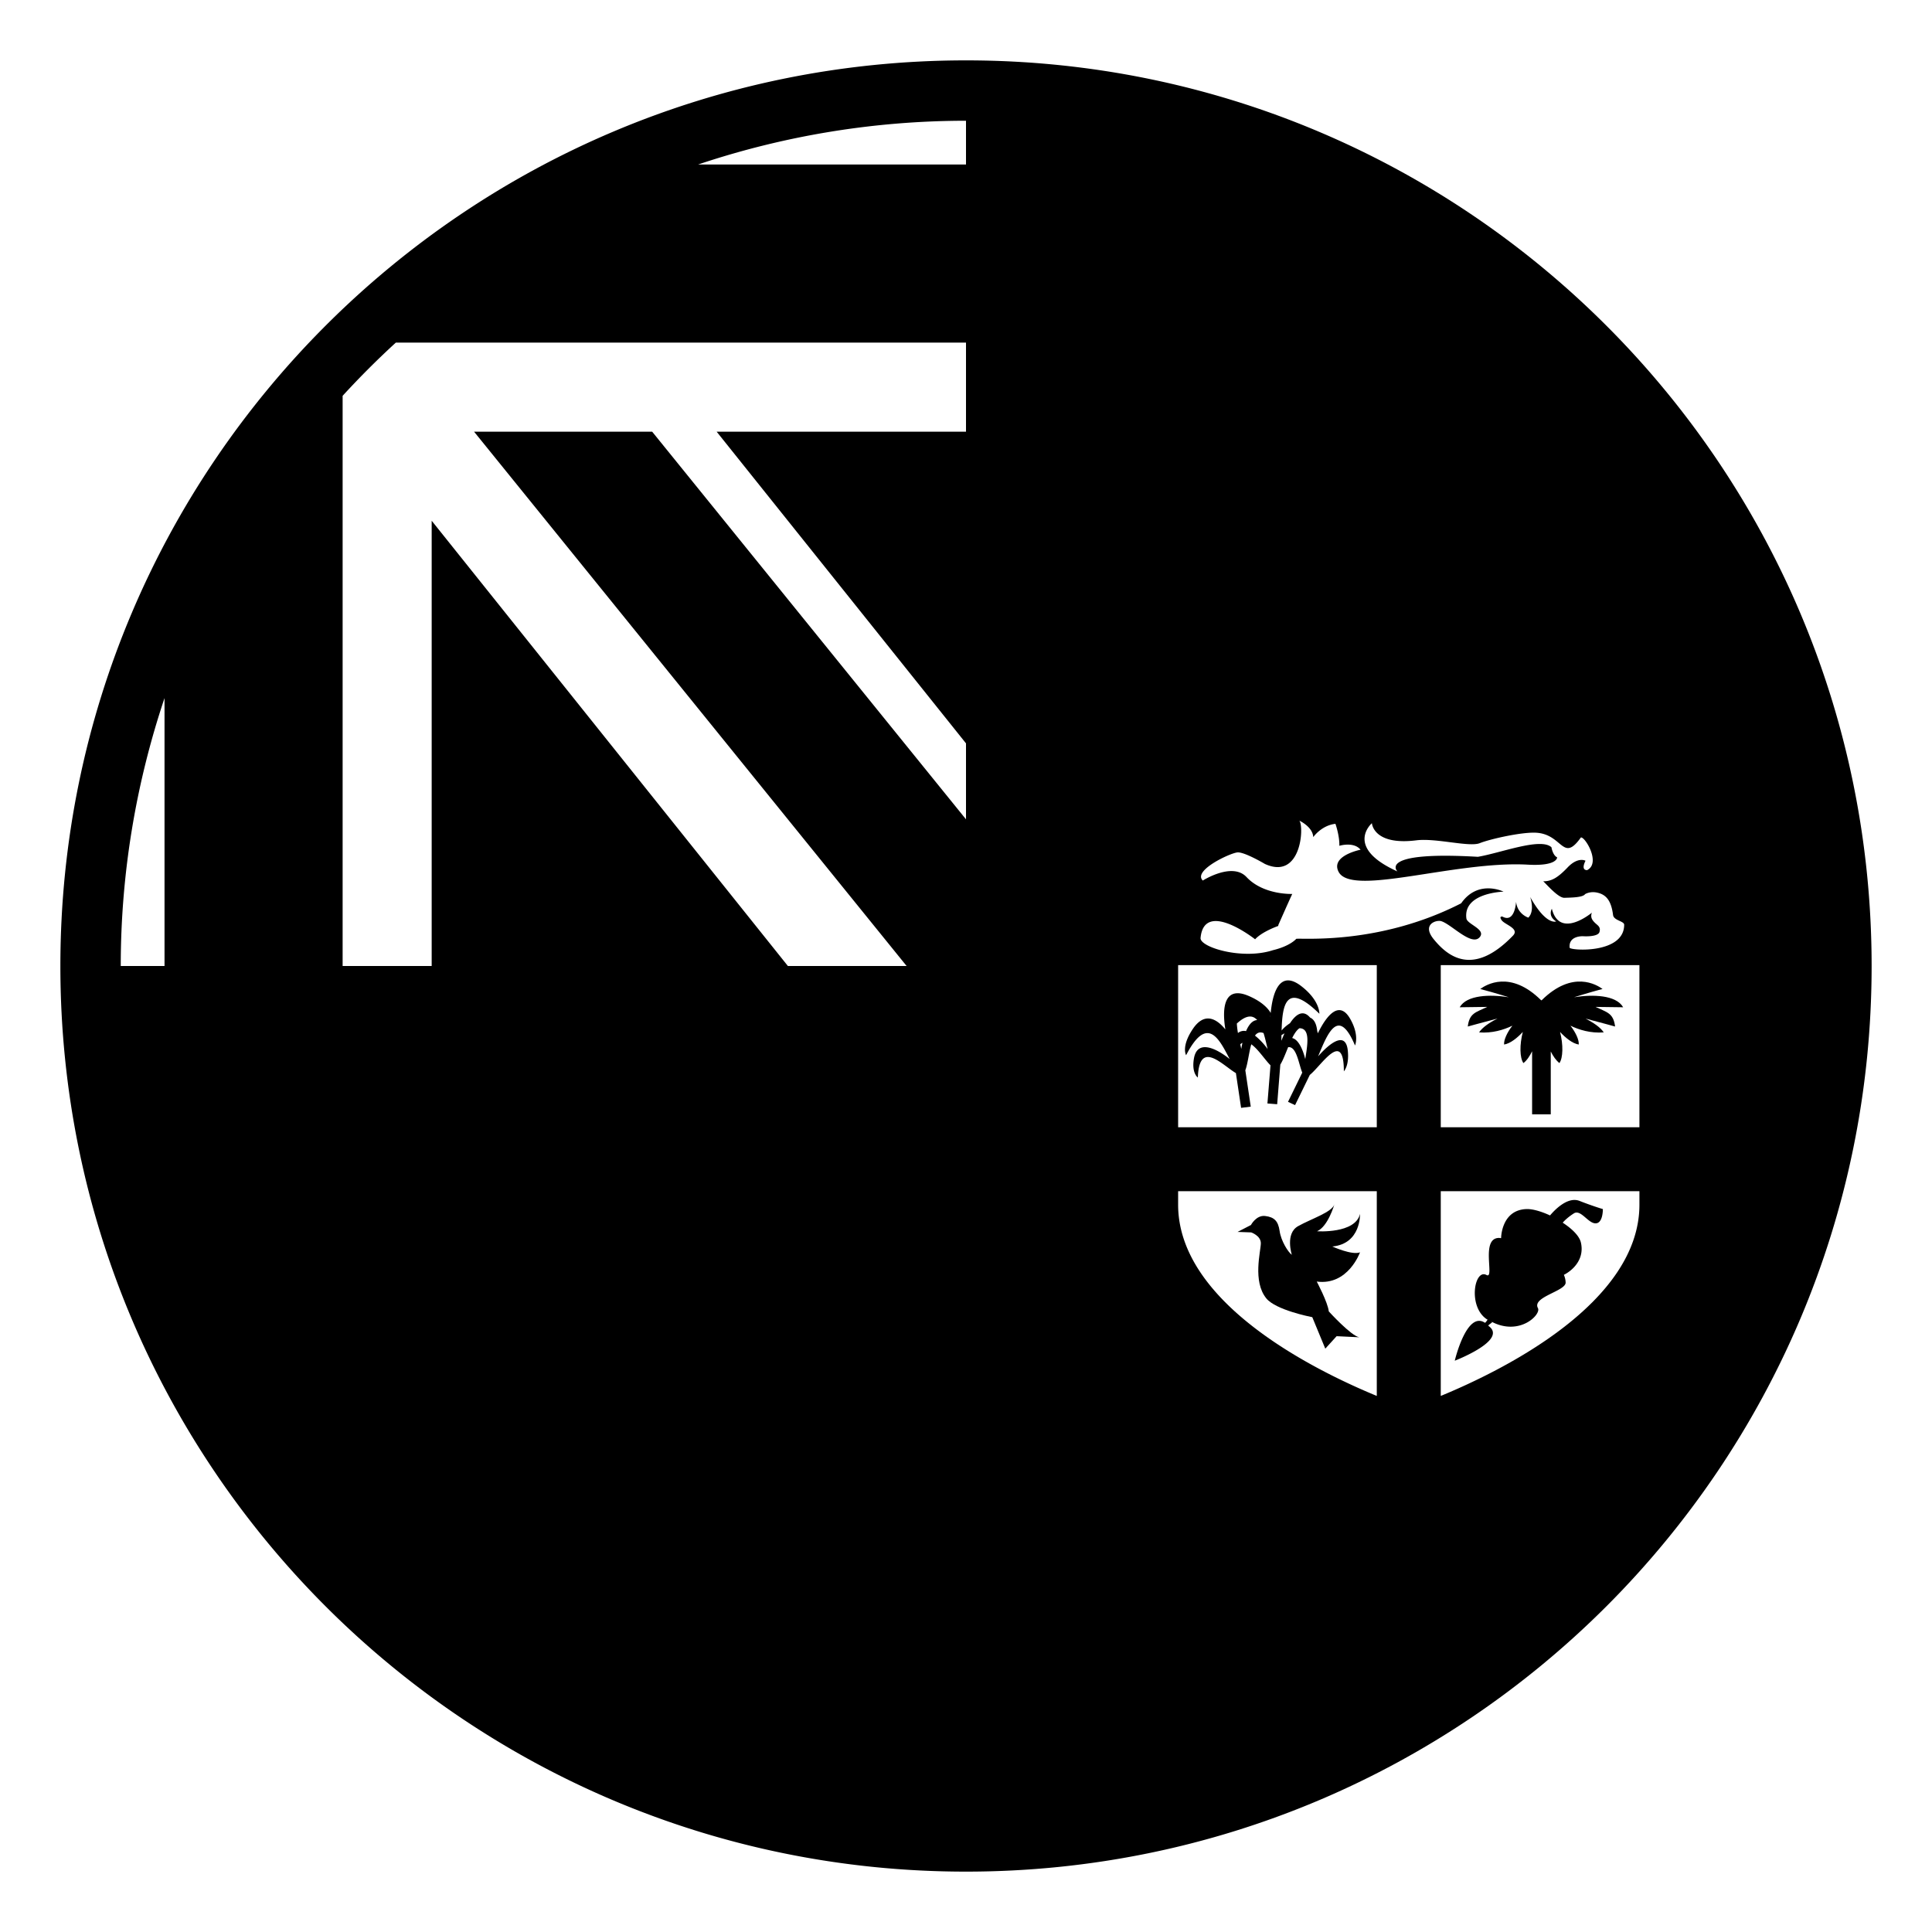 <?xml version="1.0" encoding="utf-8"?><!-- Скачано с сайта svg4.ru / Downloaded from svg4.ru -->
<svg width="800px" height="800px" viewBox="0 0 64 64" xmlns="http://www.w3.org/2000/svg" xmlns:xlink="http://www.w3.org/1999/xlink" aria-hidden="true" role="img" class="iconify iconify--emojione-monotone" preserveAspectRatio="xMidYMid meet"><path d="M41.767 41.184c0 .253-.283 1.264.184 1.83c.313.379 1.441.604 1.52.619l.431 1.043l.375-.413l.752.036c-.275-.046-1.011-.857-1.011-.857c-.032-.299-.399-.989-.399-.989c1.041.14 1.433-.968 1.433-.968c-.26.105-.918-.193-.918-.193c.958-.09.918-1.079.918-1.079c-.155.663-1.423.574-1.423.574c.365-.157.573-.888.573-.888c-.084.26-.766.475-1.201.719c-.437.244-.207.949-.207.949c-.122-.084-.359-.459-.405-.789c-.047-.328-.176-.459-.475-.496c-.299-.039-.475.298-.475.298l-.443.229l.451.016c-.002-.001.32.107.32.359" fill="#000000"></path><path d="M52.143 33.035c.389-.123.868-.258.944-.273c-.192-.141-.995-.639-2.017.373l-.017.001c-1.021-1.013-1.825-.515-2.018-.374c.076.016.555.15.945.273c-.62-.1-1.395-.077-1.626.332l.914-.012c-.382.183-.591.201-.646.65c.022-.009.497-.135.983-.264c-.265.133-.501.293-.608.458c.433.034.814-.083 1.103-.222c-.179.229-.29.48-.274.625c.216-.039.438-.224.619-.417c-.11.423-.103.855.02 1.031c.119-.091.209-.234.288-.391v2.089h.618v-2.082c.079.154.17.293.287.384c.121-.176.13-.608.021-1.031c.181.193.402.378.618.417c.017-.145-.096-.396-.274-.625c.288.139.67.256 1.103.222c-.107-.165-.344-.325-.607-.458c.485.129.96.255.983.264c-.057-.449-.266-.468-.647-.65l.914.012c-.233-.409-1.008-.431-1.626-.332" fill="#000000"></path><path d="M43.656 34.229a1.352 1.352 0 0 0-.021-.071c-.021-.217-.092-.388-.236-.449c-.23-.272-.467-.119-.666.186c-.132.086-.221.17-.278.242c.023-.851.146-1.639 1.251-.555c0 0 .025-.438-.608-.922c-.662-.506-.931.117-1.004.895c-.085-.145-.281-.37-.729-.563c-.795-.342-.896.352-.773 1.109c-.315-.387-.707-.561-1.073-.023c-.4.588-.228.877-.228.877c.708-1.367 1.104-.518 1.443.127c-.447-.359-1.075-.66-1.184-.016c-.083.487.13.628.13.628c.046-1.275.808-.413 1.261-.146l.172 1.151l.32-.04l-.18-1.205c.078-.203.116-.57.197-.86c.223.153.449.509.637.696l-.102 1.264l.323.025l.104-1.313c.085-.135.168-.354.259-.576c.279-.041.349.553.468.842l-.472.968l.234.108l.488-1c.382-.303 1.129-1.535 1.128-.119c0 0 .185-.188.13-.691c-.07-.65-.592-.253-.983.195c.308-.742.669-1.672 1.223-.36c0 0 .156-.339-.167-.894c-.35-.598-.761-.133-1.064.49m-2.537.519a6.772 6.772 0 0 0-.034-.152a.296.296 0 0 1 .072-.052a4.583 4.583 0 0 0-.038.204m.158-.591a.311.311 0 0 0-.268.063a2.665 2.665 0 0 1-.037-.314c.32-.295.528-.28.674-.115c-.158.007-.28.156-.369.366m.296.149c.067-.094.158-.134.284-.084c.052.168.094.354.135.53a2.213 2.213 0 0 0-.419-.446m.51-.629l-.011-.022l.012.006l-.001.016m.364.802l.003-.189c.035-.021.068-.041.101-.059a4.178 4.178 0 0 0-.104.248m.791.605c-.078-.318-.224-.65-.433-.698c.074-.147.154-.269.243-.325c.368.007.262.562.19 1.023" fill="#000000"></path><path d="M52.322 39.781c-.409-.16-.863.348-.975.482c-.291-.135-.583-.219-.783-.211c-.837.031-.838.963-.838.963c-.021 0-.047-.007-.066-.007c-.631-.003-.134 1.383-.418 1.228c-.401-.219-.624 1.043.009 1.465c.01.006.019.008.027.014c-.03.047-.076.109-.088.103c-.609-.403-.999 1.257-.999 1.257s1.776-.68 1.118-1.152c-.033-.024.115-.1.115-.119c0-.006-.008-.013-.009-.018c.932.483 1.644-.247 1.531-.453c-.204-.371.918-.559.918-.846a.682.682 0 0 0-.059-.256c.329-.168.685-.541.565-1.067c-.05-.224-.298-.462-.603-.661c.074-.088.211-.209.371-.309c.228-.141.468.331.717.331c.247 0 .242-.458.242-.47l.001-.002h.002s-.307-.088-.778-.272" fill="#000000"></path><path d="M32 2C15.432 2 2 15.432 2 32s13.432 30 30 30s30-13.432 30-30S48.568 2 32 2M5.45 32H4c0-3.102.515-6.084 1.45-8.875V32M32 12.334V14.3h-8.26L32 24.625v2.516L21.604 14.3h-5.9L30.033 32H26.1L14.3 17.25V32h-2.95V13.112a28.464 28.464 0 0 1 1.763-1.763H32v.985m0-6.884h-8.876A27.886 27.886 0 0 1 32 4v1.45m13.608 40.792c-2.094-.864-6.581-3.092-6.581-6.336v-.447h6.581v6.783m0-8.9h-6.581v-5.371h6.581v5.371m1.887-6.227c-.407-.498.085-.646.241-.602c.336.092 1.034.871 1.293.517l.009-.013c.152-.244-.437-.405-.462-.592c-.114-.855 1.231-.888 1.231-.888s-.842-.419-1.404.386c-2.716 1.391-5.281 1.142-5.463 1.177c0 0-.193.237-.772.376c-1.019.332-2.428-.1-2.398-.406c.121-1.284 1.807.045 1.807.045c.234-.257.762-.44.762-.44a.143.143 0 0 1 .012-.021a.03.03 0 0 0-.009-.002s.344-.779.465-1.039c0 0-.952.041-1.515-.56c-.474-.505-1.447.116-1.447.116c-.346-.33.917-.918 1.151-.932c.235-.016.903.381.903.381c1.204.553 1.308-1.232 1.144-1.432c0 0 .442.199.46.545c0 0 .269-.389.735-.441c0 0 .139.39.13.728c0 0 .477-.147.702.13c0 0-.999.195-.729.729c.423.841 3.861-.369 6.271-.234c.989.055.97-.242.97-.242c-.148-.07-.188-.334-.188-.334c-.354-.332-1.677.188-2.438.316c-3.356-.195-2.665.484-2.665.484c-1.776-.799-.845-1.598-.845-1.598s.042.746 1.471.568c.651-.082 1.754.232 2.101.094s1.396-.374 1.871-.346c.883.052.872 1.008 1.48.157c.14-.026.668.847.209 1.081c0 0-.224.029-.056-.31c0 0-.248-.141-.594.223c-.318.333-.529.462-.81.458c.054.028.488.556.705.547c.217-.008.606-.008.685-.121c0 0 .173-.113.433-.043c.26.068.433.25.494.736c.025.182.368.199.368.32c0 .975-1.78.857-1.806.762c-.044-.406.441-.381.441-.381s.493.035.546-.139c.052-.174-.061-.217-.156-.312c-.095-.096-.147-.183-.096-.329c0 0-1.065.892-1.325-.13c0 0-.146.239.144.419c0 0-.325.152-.862-.809c0 0 .165.459-.061.684c0 0-.363-.113-.406-.527c0 0-.035.719-.451.493c0 0-.13-.026-.025.122c.104.146.601.273.372.51c-1.337 1.387-2.178.664-2.623.119m6.813 8.791c0 3.244-4.487 5.472-6.581 6.336v-6.783h6.581v.447m-6.581-2.564v-5.371h6.581v5.371h-6.581" fill="#000000"></path></svg>